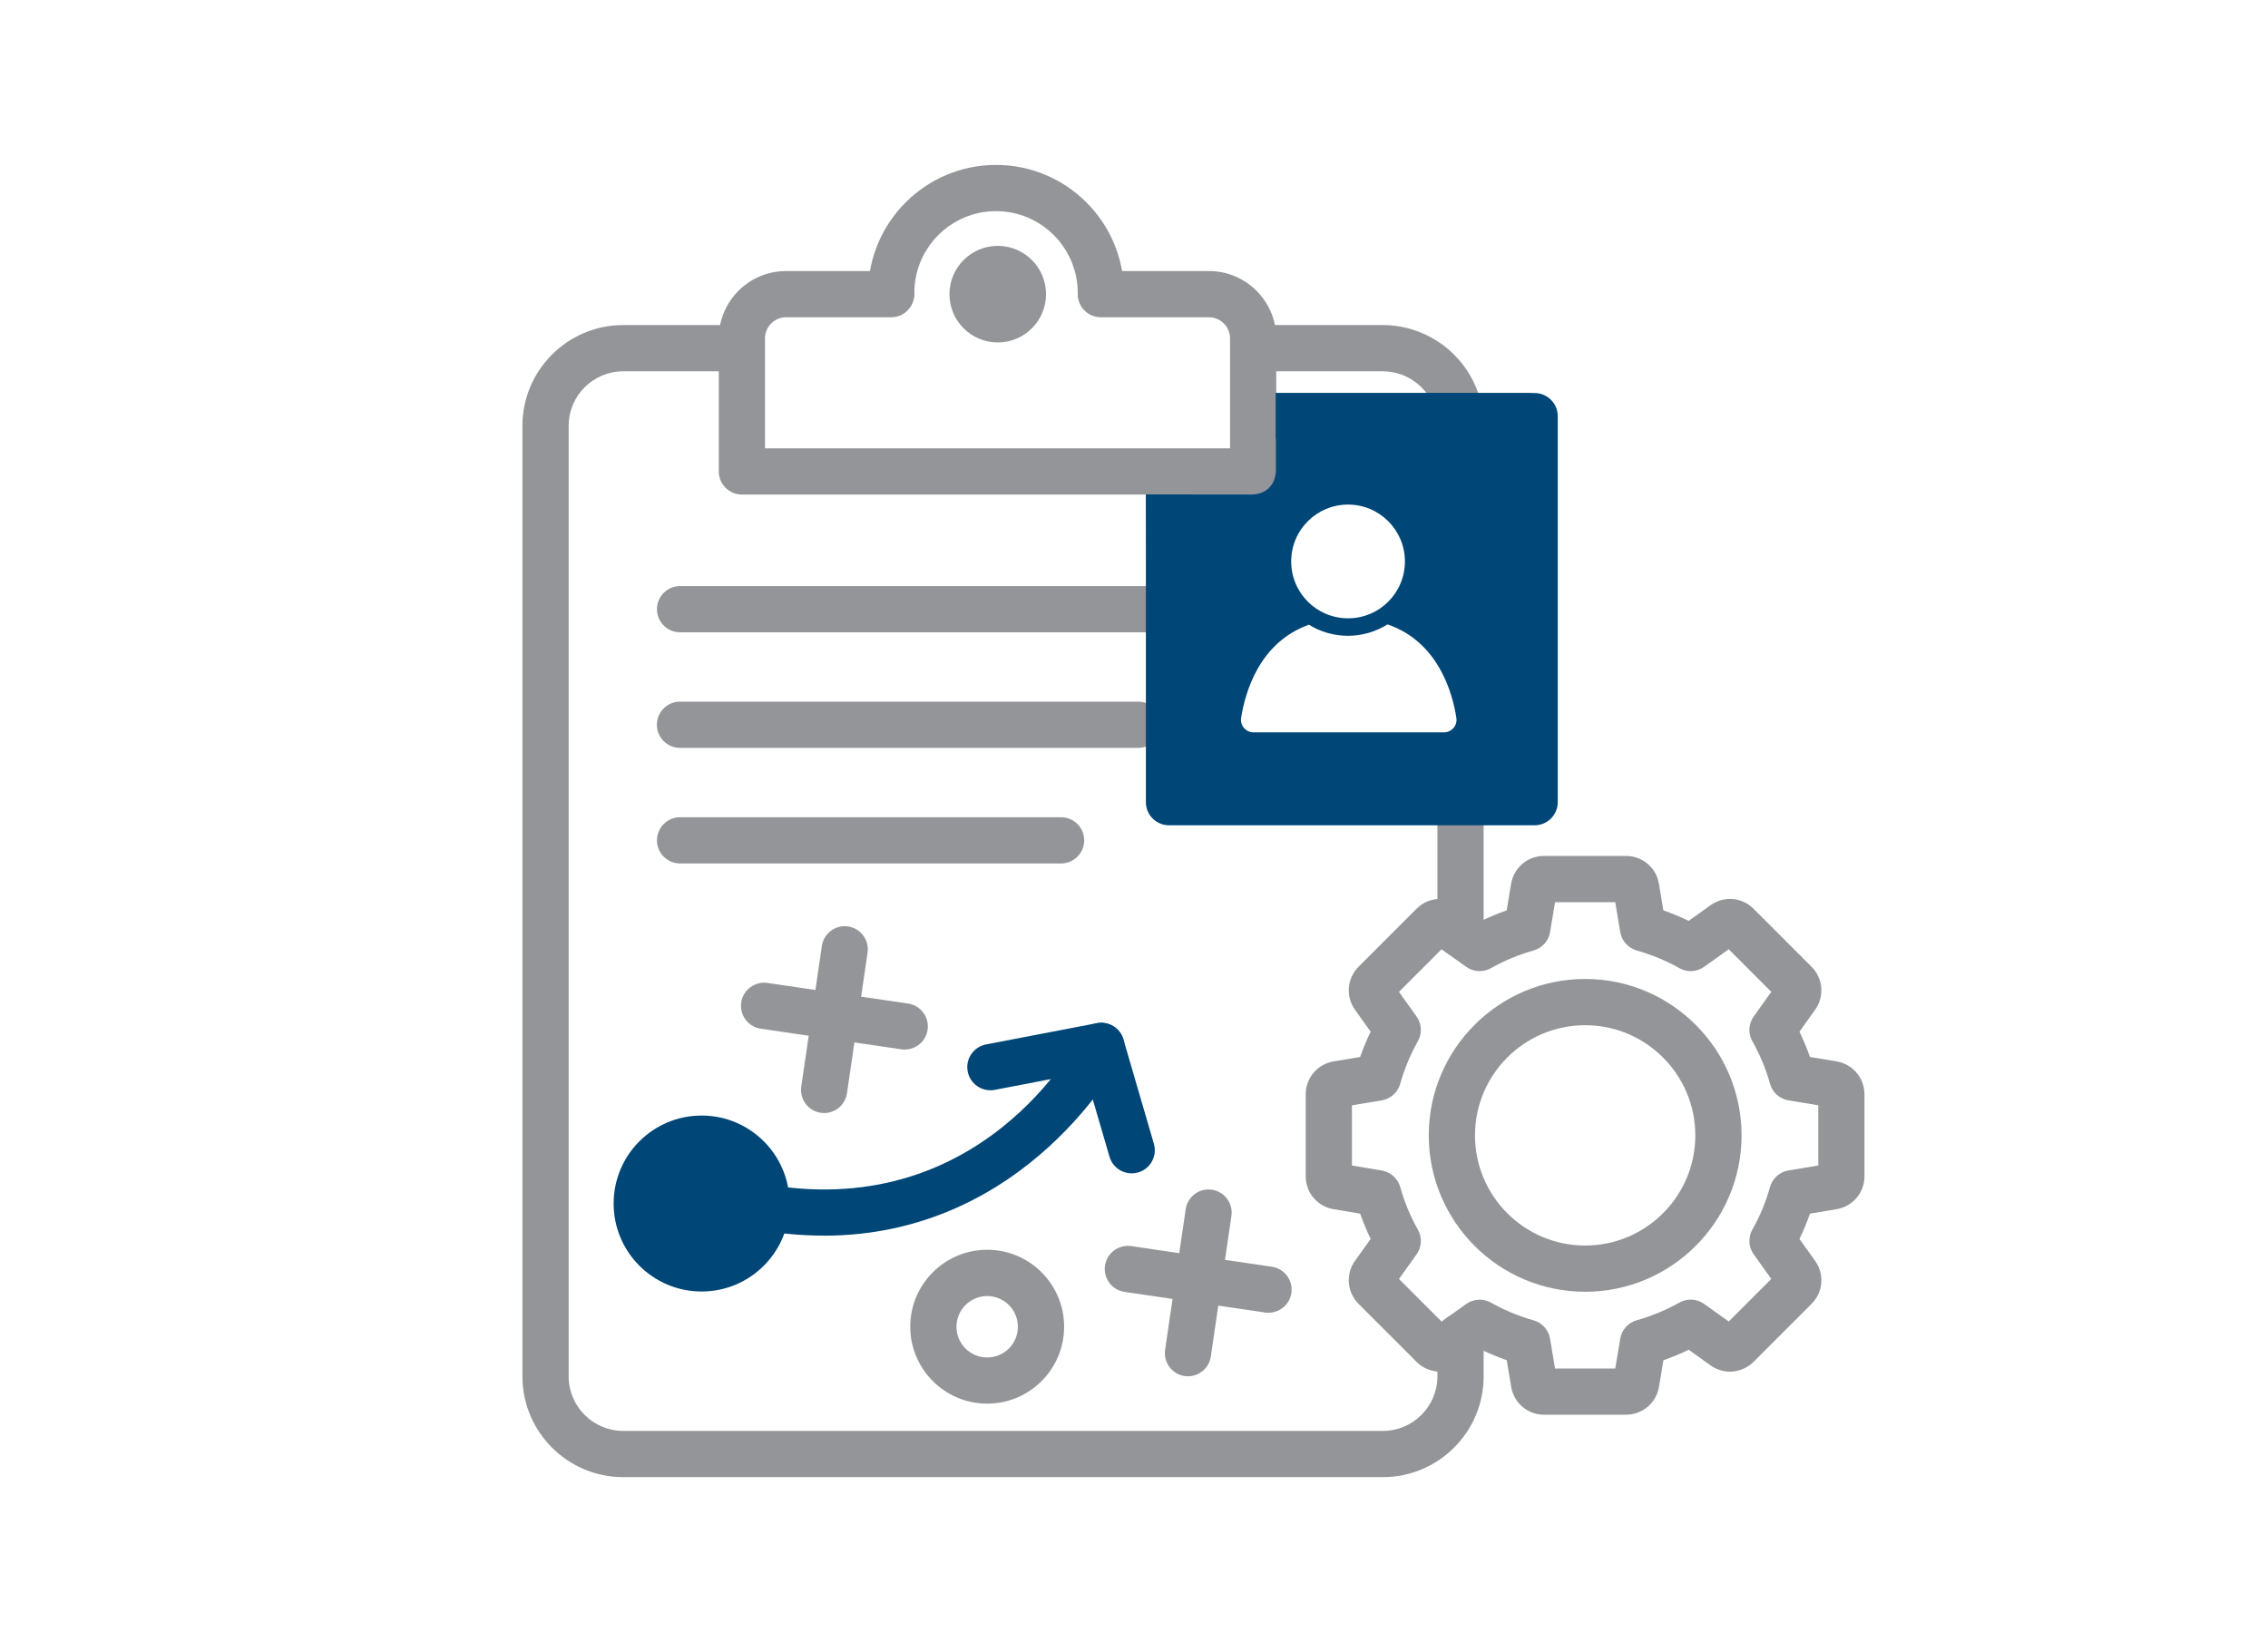 <?xml version="1.0" encoding="UTF-8"?>
<svg id="cards" xmlns="http://www.w3.org/2000/svg" viewBox="0 0 343.4 248.63">
  <defs>
    <style>
      .cls-1 {
        fill: #939598;
      }

      .cls-1, .cls-2 {
        stroke-width: 0px;
      }

      .cls-2 {
        fill: #004677;
      }
    </style>
  </defs>
  <g>
    <path class="cls-1" d="M209.38,223.66h-115.02c-8.42,0-15.26-6.85-15.26-15.26V64.48c0-8.42,6.85-15.26,15.26-15.26h17.46c1.93,0,3.5,1.57,3.5,3.5s-1.57,3.5-3.5,3.5h-17.46c-4.56,0-8.26,3.71-8.26,8.26v143.92c0,4.56,3.71,8.26,8.26,8.26h115.02c4.56,0,8.26-3.71,8.26-8.26v-6.05c0-1.93,1.57-3.5,3.5-3.5s3.5,1.57,3.5,3.5v6.05c0,8.42-6.85,15.26-15.26,15.26Z"/>
    <path class="cls-1" d="M221.14,144.98c-1.93,0-3.5-1.57-3.5-3.5v-20.02c0-1.93,1.57-3.5,3.5-3.5s3.5,1.57,3.5,3.5v20.02c0,1.93-1.57,3.5-3.5,3.5Z"/>
    <path class="cls-1" d="M220.9,65.61c-1.63,0-3.09-1.14-3.42-2.8-.78-3.82-4.19-6.59-8.1-6.59h-18.94c-1.93,0-3.5-1.57-3.5-3.5s1.57-3.5,3.5-3.5h18.94c7.22,0,13.51,5.13,14.95,12.19.39,1.89-.83,3.74-2.73,4.13-.24.05-.47.07-.71.07Z"/>
    <path class="cls-1" d="M189.74,74.88h-77.41c-1.93,0-3.5-1.57-3.5-3.5v-20.15c0-5.62,4.57-10.19,10.19-10.19h15.92c1.93,0,3.5,1.57,3.5,3.5s-1.57,3.5-3.5,3.5h-15.92c-1.76,0-3.19,1.43-3.19,3.19v16.65h70.41v-16.65c0-1.76-1.43-3.19-3.19-3.19h-16.37c-1.93,0-3.5-1.57-3.5-3.5s1.57-3.5,3.5-3.5h16.37c5.62,0,10.19,4.57,10.19,10.19v20.15c0,1.93-1.57,3.5-3.5,3.5Z"/>
    <path class="cls-1" d="M166.68,47.84c-1.93,0-3.5-1.57-3.5-3.5,0-6.82-5.55-12.37-12.37-12.37s-12.37,5.55-12.37,12.37c0,1.93-1.57,3.5-3.5,3.5s-3.5-1.57-3.5-3.5c0-10.68,8.69-19.37,19.37-19.37s19.37,8.69,19.37,19.37c0,1.93-1.57,3.5-3.5,3.5Z"/>
    <circle class="cls-1" cx="151.07" cy="44.54" r="7.31"/>
    <path class="cls-1" d="M174.55,95.74h-71.58c-1.93,0-3.5-1.57-3.5-3.5s1.57-3.5,3.5-3.5h71.58c1.93,0,3.5,1.57,3.5,3.5s-1.57,3.5-3.5,3.5Z"/>
    <path class="cls-1" d="M172.34,113.24h-69.38c-1.93,0-3.5-1.57-3.5-3.5s1.57-3.5,3.5-3.5h69.38c1.93,0,3.5,1.57,3.5,3.5s-1.57,3.5-3.5,3.5Z"/>
    <path class="cls-1" d="M160.66,130.74h-57.69c-1.93,0-3.5-1.57-3.5-3.5s1.57-3.5,3.5-3.5h57.69c1.93,0,3.5,1.57,3.5,3.5s-1.57,3.5-3.5,3.5Z"/>
    <g>
      <circle class="cls-2" cx="106.23" cy="182.23" r="13.32"/>
      <path class="cls-2" d="M124.71,187.09c-3.48,0-7.16-.34-11.07-1.09-1.9-.37-3.14-2.2-2.77-4.1.37-1.9,2.2-3.14,4.1-2.77,33.38,6.45,48.04-21.19,48.65-22.36.88-1.71,2.99-2.4,4.71-1.52,1.72.88,2.4,2.98,1.52,4.7-.15.3-14.23,27.15-45.15,27.15Z"/>
      <path class="cls-2" d="M171.35,177.66c-1.52,0-2.91-.99-3.36-2.52l-3.72-12.74-13.65,2.62c-1.9.36-3.73-.88-4.1-2.78s.88-3.73,2.78-4.1l16.78-3.22c1.77-.33,3.51.72,4.02,2.46l4.61,15.8c.54,1.86-.52,3.8-2.38,4.34-.33.1-.66.14-.98.14Z"/>
    </g>
    <g>
      <path class="cls-1" d="M192.07,198.77c-.17,0-.34-.01-.51-.04l-21.29-3.12c-1.91-.28-3.24-2.06-2.96-3.97s2.06-3.24,3.97-2.96l21.29,3.12c1.91.28,3.24,2.06,2.96,3.97-.25,1.74-1.75,2.99-3.46,2.99Z"/>
      <path class="cls-1" d="M179.87,208.39c-.17,0-.34-.01-.51-.04-1.91-.28-3.23-2.06-2.95-3.97l3.12-21.29c.28-1.91,2.05-3.24,3.97-2.95,1.91.28,3.23,2.06,2.95,3.97l-3.12,21.29c-.26,1.74-1.75,2.99-3.46,2.99Z"/>
    </g>
    <g>
      <path class="cls-1" d="M136.99,158.92c-.17,0-.34-.01-.51-.04l-21.29-3.12c-1.91-.28-3.24-2.06-2.96-3.97s2.06-3.23,3.97-2.96l21.29,3.12c1.91.28,3.24,2.06,2.96,3.97-.25,1.74-1.75,2.99-3.46,2.99Z"/>
      <path class="cls-1" d="M124.78,168.53c-.17,0-.34-.01-.51-.04-1.91-.28-3.23-2.06-2.95-3.97l3.12-21.29c.28-1.91,2.06-3.24,3.97-2.95,1.91.28,3.23,2.06,2.95,3.97l-3.12,21.29c-.26,1.74-1.75,2.99-3.46,2.99Z"/>
    </g>
    <path class="cls-1" d="M149.47,212.53c-6.42,0-11.65-5.22-11.65-11.65s5.22-11.65,11.65-11.65,11.65,5.22,11.65,11.65-5.22,11.65-11.65,11.65ZM149.47,196.24c-2.56,0-4.65,2.08-4.65,4.65s2.08,4.65,4.65,4.65,4.65-2.08,4.65-4.65-2.08-4.65-4.65-4.65Z"/>
    <g>
      <path class="cls-1" d="M246.21,214.21h-12.42c-2.48,0-4.58-1.78-4.98-4.23l-.67-4.02c-1.31-.46-2.59-.99-3.83-1.59l-3.32,2.37c-2.03,1.44-4.76,1.21-6.51-.54l-8.78-8.78c-1.75-1.76-1.98-4.49-.54-6.51l2.37-3.32c-.6-1.25-1.13-2.53-1.59-3.83l-4.02-.67c-2.45-.41-4.22-2.5-4.22-4.98v-12.42c0-2.48,1.78-4.58,4.22-4.98l4.02-.67c.46-1.31.99-2.59,1.59-3.83l-2.37-3.32c-1.44-2.02-1.21-4.75.54-6.51l8.78-8.78c1.74-1.76,4.49-1.99,6.51-.54l3.31,2.37c1.25-.6,2.53-1.13,3.83-1.59l.67-4.02c.41-2.45,2.5-4.22,4.98-4.22h12.42c2.48,0,4.58,1.78,4.98,4.22l.67,4.02c1.31.46,2.59.99,3.83,1.59l3.32-2.37c2.01-1.44,4.75-1.22,6.51.54l8.78,8.78c1.75,1.75,1.98,4.49.54,6.51l-2.37,3.32c.6,1.25,1.13,2.53,1.59,3.83l4.02.67c2.45.41,4.23,2.5,4.23,4.98v12.42c0,2.48-1.78,4.58-4.23,4.98l-4.02.67c-.46,1.31-.99,2.59-1.59,3.83l2.37,3.32c1.44,2.01,1.22,4.75-.54,6.51l-8.78,8.78c-1.76,1.75-4.5,1.98-6.51.54l-3.31-2.37c-1.25.6-2.53,1.13-3.83,1.59l-.67,4.02c-.4,2.44-2.5,4.22-4.98,4.22ZM235.45,207.21h9.12l.75-4.51c.22-1.34,1.2-2.43,2.51-2.8,2.24-.63,4.41-1.53,6.44-2.67,1.18-.67,2.65-.59,3.75.2l3.73,2.66,6.44-6.44-2.66-3.73c-.79-1.11-.87-2.57-.2-3.75,1.15-2.03,2.04-4.2,2.67-6.44.37-1.31,1.46-2.29,2.8-2.51l4.51-.75v-9.11l-4.51-.75c-1.34-.22-2.43-1.2-2.8-2.51-.62-2.24-1.52-4.41-2.67-6.44-.67-1.18-.59-2.65.2-3.75l2.66-3.73-6.44-6.45-3.73,2.66c-1.11.79-2.57.87-3.75.2-2.03-1.15-4.2-2.04-6.44-2.67-1.31-.37-2.29-1.46-2.51-2.8l-.75-4.51h-9.12l-.75,4.51c-.22,1.34-1.2,2.43-2.51,2.8-2.24.63-4.41,1.52-6.44,2.67-1.18.67-2.65.59-3.75-.2l-3.73-2.66-6.45,6.45,2.66,3.73c.79,1.11.87,2.57.2,3.75-1.14,2.03-2.04,4.19-2.67,6.44-.37,1.31-1.46,2.29-2.8,2.51l-4.51.75v9.12l4.51.75c1.34.22,2.43,1.2,2.8,2.51.63,2.24,1.52,4.41,2.67,6.44.67,1.18.59,2.65-.2,3.75l-2.66,3.73,6.45,6.44,3.73-2.66c1.11-.79,2.57-.87,3.75-.2,2.03,1.14,4.19,2.04,6.44,2.67,1.31.37,2.29,1.46,2.51,2.8l.75,4.51ZM263.08,201.05h0s0,0,0,0ZM269.15,194.99s0,0,0,0h0ZM276.93,167.62s0,0,0,0c0,0,0,0,0,0ZM216.92,142.77s0,0,0,0h0ZM263.1,142.76h-.02s0,0,.02,0ZM219.44,142.55h0s0,0,0,0Z"/>
      <path class="cls-1" d="M240.01,195.59c-13.06,0-23.68-10.62-23.68-23.68s10.62-23.68,23.68-23.68,23.68,10.62,23.68,23.68-10.62,23.68-23.68,23.68ZM240.01,155.23c-9.2,0-16.68,7.48-16.68,16.68s7.48,16.68,16.68,16.68,16.68-7.48,16.68-16.68-7.48-16.68-16.68-16.68Z"/>
    </g>
  </g>
  <g>
    <path class="cls-2" d="M231.39,59.51h-38.21v11.68c0,2.18-1.5,3.68-3.68,3.68h-15.97l.41,45.6c0,2.18.71,4.03,2.89,4.03h54.56c2.18,0,4.07-1.7,4.07-3.88l.21-57.66s-1.57-3.44-4.27-3.44ZM204.11,76.4c4.75,0,8.61,3.85,8.61,8.61s-3.85,8.61-8.61,8.61-8.61-3.85-8.61-8.61,3.85-8.61,8.61-8.61ZM218.63,110.89h-28.83c-1.17,0-2.06-1.04-1.88-2.19.59-3.79,2.71-11.42,10.27-14.11,1.72,1.07,3.75,1.68,5.91,1.68s4.25-.64,5.99-1.73c7.68,2.64,9.83,10.34,10.42,14.16.18,1.15-.71,2.19-1.88,2.19Z"/>
    <path class="cls-2" d="M232.36,124.96h-55.36c-1.93,0-3.5-1.57-3.5-3.5v-46.59h7v43.09h48.36v-51.45h-35.68v-7h39.18c1.93,0,3.5,1.57,3.5,3.5v58.45c0,1.93-1.57,3.5-3.5,3.5Z"/>
  </g>
</svg>